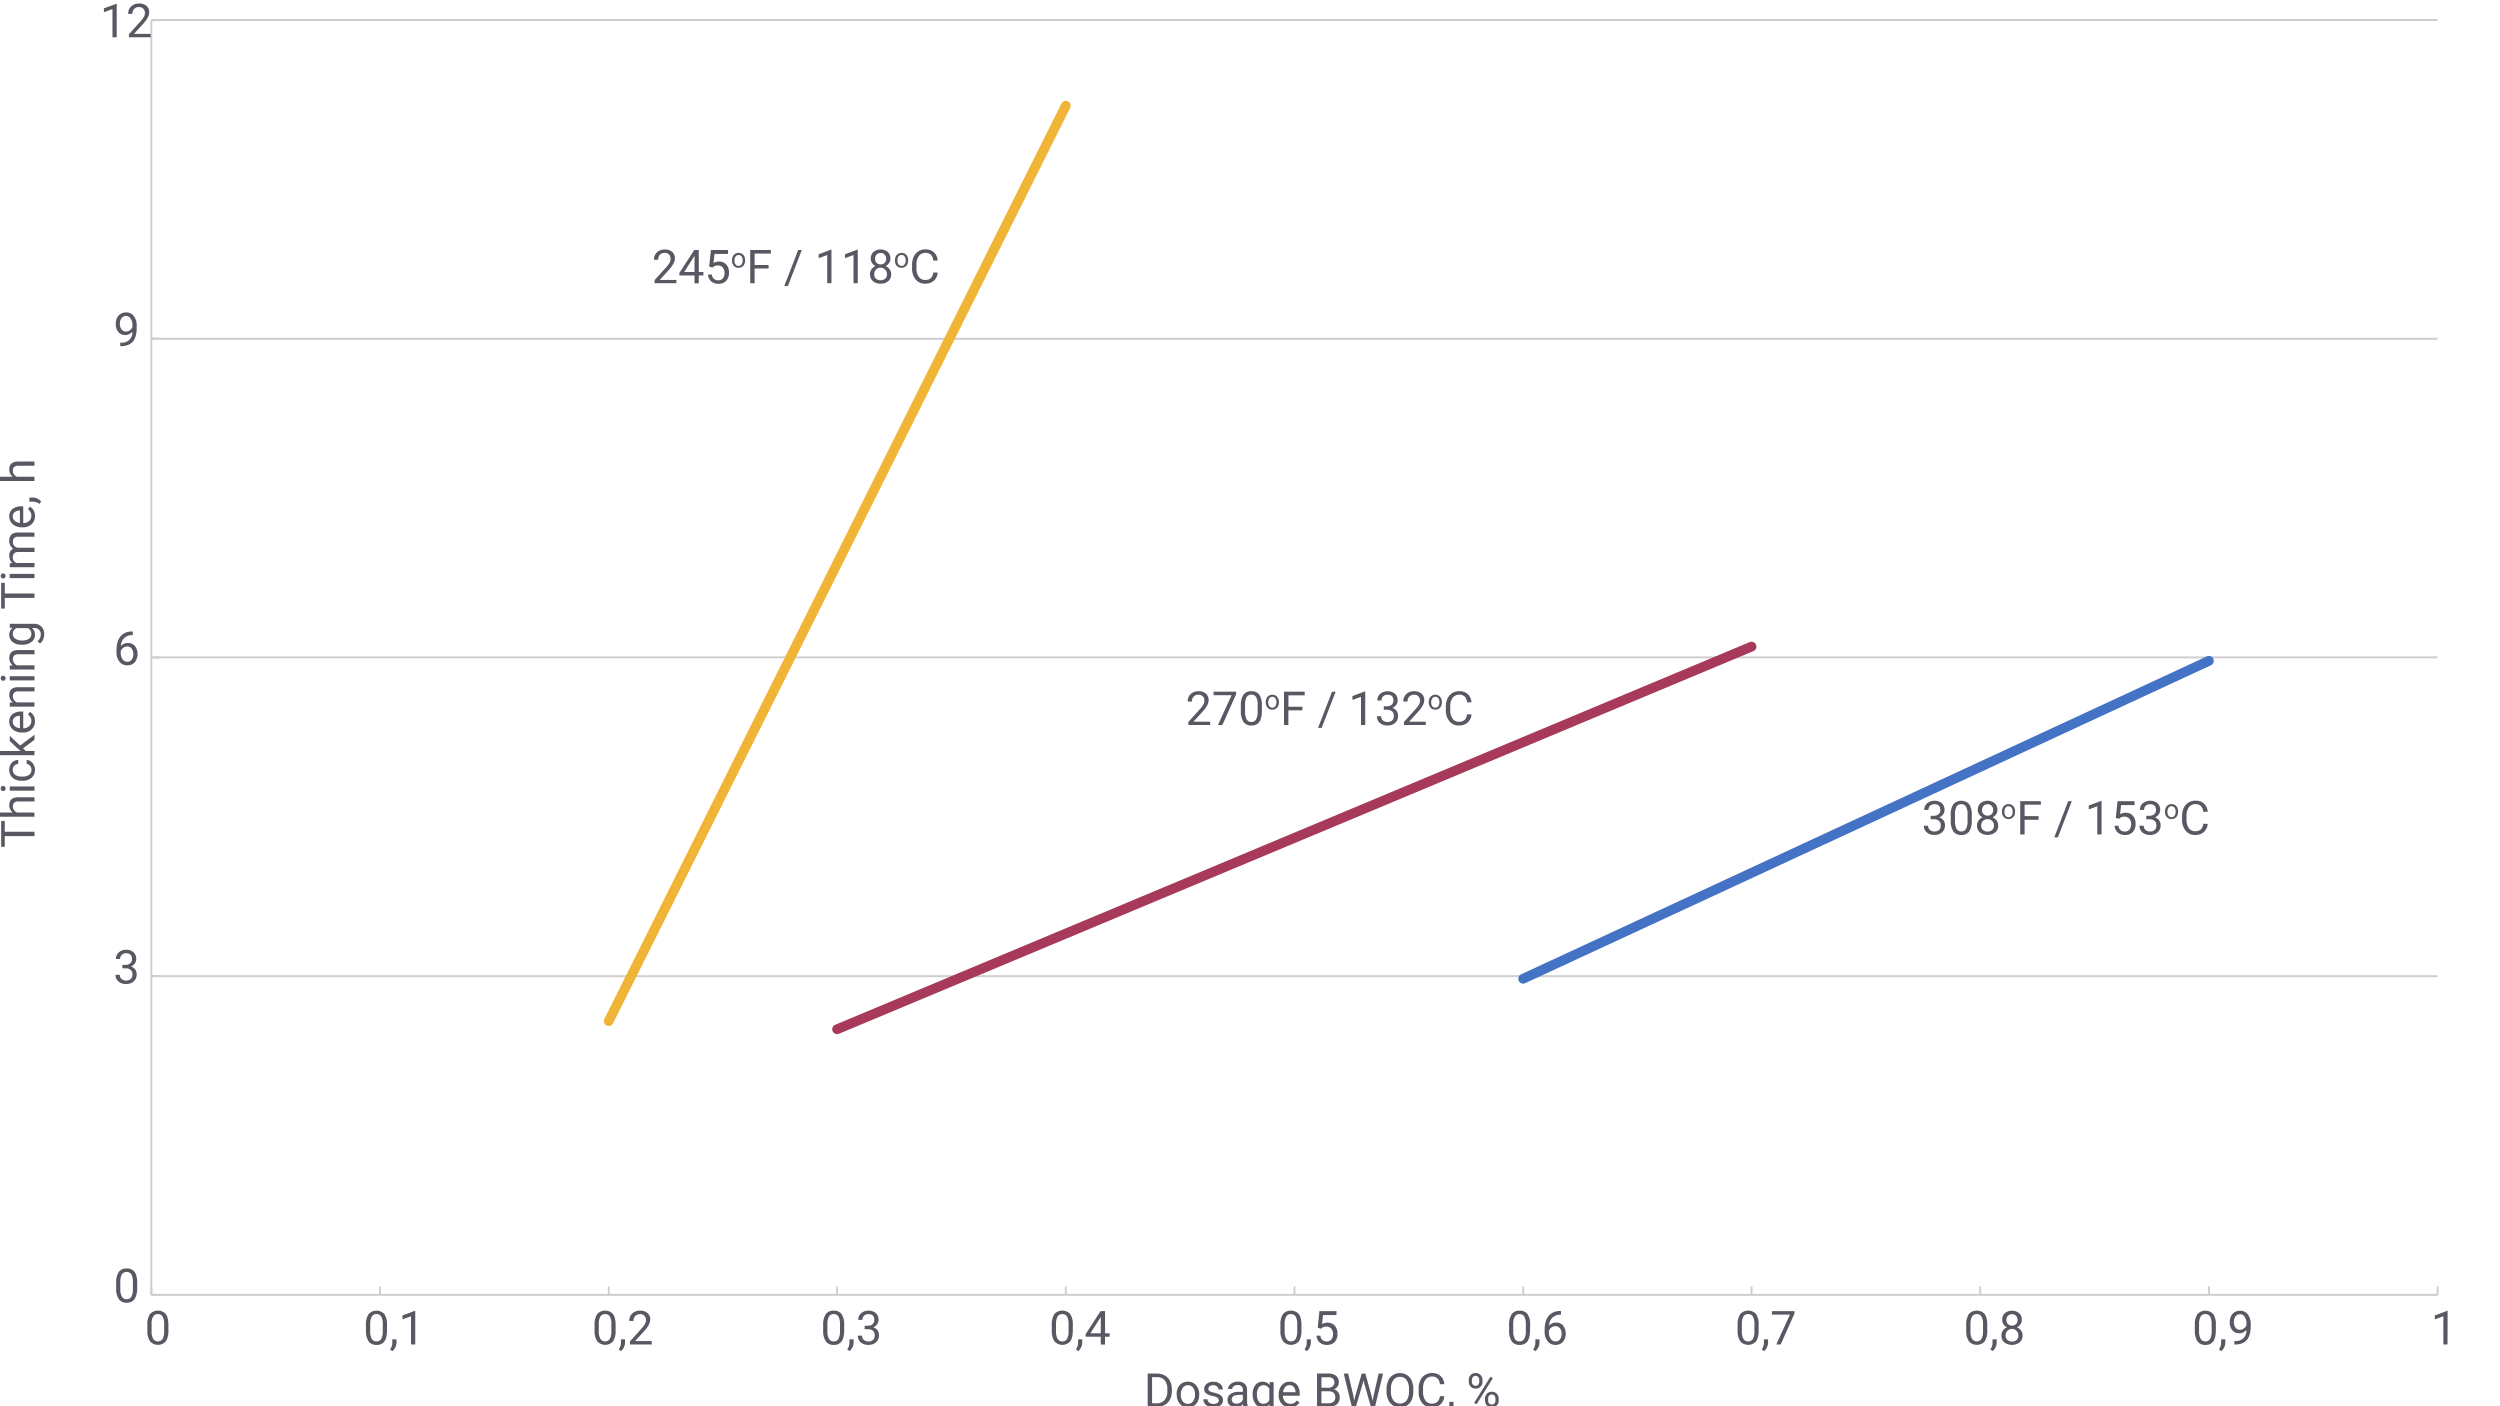 <svg viewbox="0 0 1280 720" id="Layer_1" data-name="Layer 1" xmlns="http://www.w3.org/2000/svg" width="1280" height="720" viewBox="0 0 1280 720"><defs><style>.cls-1,.cls-2,.cls-3,.cls-4{fill:none;stroke-linejoin:round;}.cls-1{stroke:#cfcdd0;}.cls-2{stroke:#f0b537;}.cls-2,.cls-3,.cls-4{stroke-linecap:round;stroke-width:5px;}.cls-3{stroke:#a73a5a;}.cls-4{stroke:#4472c4;}.cls-5{fill:#5a5763;}</style></defs><path class="cls-1" d="M77.56,499.8H1248M77.56,336.56H1248M77.56,173.47H1248M77.56,10.23H1248"/><line class="cls-1" x1="77.48" y1="662.97" x2="77.48" y2="10.31"/><path class="cls-1" d="M77.48,663h4.34M77.48,499.72h4.34M77.48,336.64h4.34M77.48,173.39h4.34M77.48,10.31h4.34"/><line class="cls-1" x1="77.48" y1="662.97" x2="1248.05" y2="662.97"/><path class="cls-1" d="M77.48,658.63V663m117.09-4.34V663m117.09-4.34V663m116.93-4.34V663m117.09-4.34V663m117.09-4.34V663m117.09-4.34V663m116.93-4.34V663m117.09-4.34V663M1131,658.63V663m117.08-4.34V663"/><line class="cls-2" x1="311.66" y1="522.8" x2="545.68" y2="54.14"/><line class="cls-3" x1="428.59" y1="526.98" x2="896.79" y2="331.06"/><line class="cls-4" x1="779.86" y1="501.12" x2="1130.97" y2="338.34"/><path class="cls-5" d="M70.21,659.46a10,10,0,0,1-1.3,5.66A4.63,4.63,0,0,1,64.84,667a4.67,4.67,0,0,1-4-1.81,9.37,9.37,0,0,1-1.36-5.41v-2.9a9.69,9.69,0,0,1,1.3-5.59,4.64,4.64,0,0,1,4.08-1.82,4.69,4.69,0,0,1,4.05,1.76c.87,1.17,1.31,3,1.34,5.44Zm-2.17-3a7.86,7.86,0,0,0-.78-4,3,3,0,0,0-4.87,0,7.79,7.79,0,0,0-.79,3.86v3.46a8,8,0,0,0,.81,4.09,2.64,2.64,0,0,0,2.43,1.32A2.62,2.62,0,0,0,67.22,664a7.8,7.8,0,0,0,.82-3.91Z"/><path class="cls-5" d="M62.66,494h1.63a3.6,3.6,0,0,0,2.41-.81,2.68,2.68,0,0,0,.88-2.12c0-2-1-3-3-3a3.13,3.13,0,0,0-2.24.8,2.82,2.82,0,0,0-.84,2.13H59.34a4.35,4.35,0,0,1,1.49-3.37,5.39,5.39,0,0,1,3.76-1.34,5.32,5.32,0,0,1,3.79,1.28,4.62,4.62,0,0,1,1.37,3.55,3.72,3.72,0,0,1-.72,2.15,4.33,4.33,0,0,1-2,1.56,4.21,4.21,0,0,1,2.17,1.48,4.12,4.12,0,0,1,.77,2.52,4.65,4.65,0,0,1-1.5,3.64,5.62,5.62,0,0,1-3.91,1.35,5.72,5.72,0,0,1-3.9-1.3,4.3,4.3,0,0,1-1.51-3.43h2.18a2.78,2.78,0,0,0,.88,2.15,3.88,3.88,0,0,0,4.76,0,3.19,3.19,0,0,0,.83-2.36,2.86,2.86,0,0,0-.92-2.28,3.92,3.92,0,0,0-2.63-.82H62.66Z"/><path class="cls-5" d="M68,323.34v1.84h-.39a5.8,5.8,0,0,0-4,1.5,6.28,6.28,0,0,0-1.73,4.09,4.64,4.64,0,0,1,3.68-1.54,4.43,4.43,0,0,1,3.56,1.57,6.87,6.87,0,0,1-.11,8.27,4.93,4.93,0,0,1-3.85,1.58,4.84,4.84,0,0,1-4-1.88,7.42,7.42,0,0,1-1.52-4.84v-.84q0-4.71,2-7.2a7.38,7.38,0,0,1,6-2.55ZM65.17,331a3.64,3.64,0,0,0-3.35,2.35v.79a5.61,5.61,0,0,0,.94,3.4,2.86,2.86,0,0,0,2.37,1.29,2.73,2.73,0,0,0,2.3-1.08,5.16,5.16,0,0,0,0-5.66A2.7,2.7,0,0,0,65.17,331Z"/><path class="cls-5" d="M67.82,169.76a5.41,5.41,0,0,1-1.63,1.3,4.39,4.39,0,0,1-2.07.49,4.58,4.58,0,0,1-2.57-.72,4.77,4.77,0,0,1-1.69-2.05,7,7,0,0,1-.6-2.91,7.13,7.13,0,0,1,.65-3.08,4.8,4.8,0,0,1,1.85-2.1,5.27,5.27,0,0,1,2.79-.73,4.79,4.79,0,0,1,4,1.9A8.26,8.26,0,0,1,70,167v.63c0,3.32-.66,5.75-2,7.27s-3.3,2.31-6,2.35h-.42v-1.84h.46a5.15,5.15,0,0,0,5.7-5.67Zm-3.34,0a3.35,3.35,0,0,0,2-.67,3.89,3.89,0,0,0,1.34-1.65v-.87a5.92,5.92,0,0,0-.93-3.46,2.82,2.82,0,0,0-4.64-.24,4.49,4.49,0,0,0-.87,2.88,4.69,4.69,0,0,0,.84,2.88A2.67,2.67,0,0,0,64.48,169.76Z"/><path class="cls-5" d="M59.76,19.09H57.58V4.64L53.21,6.25v-2L59.42,2h.34Z"/><path class="cls-5" d="M77.15,19.09H66V17.54L71.88,11a14.14,14.14,0,0,0,1.81-2.42,4.05,4.05,0,0,0,.5-1.93,3.06,3.06,0,0,0-.81-2.19,2.83,2.83,0,0,0-2.16-.85,3.31,3.31,0,0,0-2.51.92,3.49,3.49,0,0,0-.9,2.56H65.64a5,5,0,0,1,1.52-3.81A5.62,5.62,0,0,1,71.22,1.8,5.4,5.4,0,0,1,75,3a4.25,4.25,0,0,1,1.39,3.33q0,2.52-3.21,6l-4.57,5h8.56Z"/><path class="cls-5" d="M86.22,681.08a10,10,0,0,1-1.3,5.66,5.41,5.41,0,0,1-8.11,0,9.35,9.35,0,0,1-1.36-5.41v-2.89a9.67,9.67,0,0,1,1.3-5.59,5.49,5.49,0,0,1,8.13-.06c.87,1.17,1.31,3,1.34,5.44Zm-2.17-3a8,8,0,0,0-.77-4,2.68,2.68,0,0,0-2.45-1.26,2.63,2.63,0,0,0-2.43,1.26,7.65,7.65,0,0,0-.78,3.85v3.47a8,8,0,0,0,.8,4.08,2.91,2.91,0,0,0,4.82.08,7.84,7.84,0,0,0,.81-3.91Z"/><path class="cls-5" d="M198.14,681.08q0,3.81-1.3,5.66a4.61,4.61,0,0,1-4.06,1.85,4.67,4.67,0,0,1-4.05-1.81,9.43,9.43,0,0,1-1.36-5.41v-2.89a9.75,9.75,0,0,1,1.3-5.59,5.5,5.5,0,0,1,8.14-.06,9.37,9.37,0,0,1,1.33,5.44Zm-2.17-3a7.92,7.92,0,0,0-.77-4,2.65,2.65,0,0,0-2.45-1.26,2.61,2.61,0,0,0-2.42,1.26,7.75,7.75,0,0,0-.79,3.85v3.47a8.1,8.1,0,0,0,.8,4.08,2.67,2.67,0,0,0,2.44,1.32,2.61,2.61,0,0,0,2.38-1.24,7.73,7.73,0,0,0,.81-3.91Z"/><path class="cls-5" d="M200.93,691.76l-1.23-.85a5.75,5.75,0,0,0,1.15-3.16v-2H203v1.7a5.44,5.44,0,0,1-.58,2.37A5.69,5.69,0,0,1,200.93,691.76Z"/><path class="cls-5" d="M212.61,688.36h-2.18V673.91l-4.37,1.6v-2l6.21-2.34h.34Z"/><path class="cls-5" d="M315.19,681.08a10,10,0,0,1-1.3,5.66,5.41,5.41,0,0,1-8.11,0,9.35,9.35,0,0,1-1.36-5.41v-2.89a9.67,9.67,0,0,1,1.3-5.59,5.49,5.49,0,0,1,8.13-.06c.87,1.17,1.31,3,1.34,5.44Zm-2.17-3a8,8,0,0,0-.77-4,2.68,2.68,0,0,0-2.45-1.26,2.63,2.63,0,0,0-2.43,1.26,7.65,7.65,0,0,0-.78,3.85v3.47a8,8,0,0,0,.8,4.08,2.91,2.91,0,0,0,4.82.08,7.84,7.84,0,0,0,.81-3.91Z"/><path class="cls-5" d="M318,691.76l-1.23-.85a5.6,5.6,0,0,0,1.15-3.16v-2H320v1.7a5.31,5.31,0,0,1-.58,2.37A5.44,5.44,0,0,1,318,691.76Z"/><path class="cls-5" d="M333.71,688.36H322.53V686.8l5.91-6.56a14.14,14.14,0,0,0,1.81-2.42,4.08,4.08,0,0,0,.5-1.93,3.06,3.06,0,0,0-.81-2.19,2.84,2.84,0,0,0-2.16-.86,3.35,3.35,0,0,0-2.51.92,3.52,3.52,0,0,0-.9,2.56H322.2a5,5,0,0,1,1.52-3.81,5.67,5.67,0,0,1,4.06-1.45,5.4,5.4,0,0,1,3.76,1.25,4.23,4.23,0,0,1,1.39,3.32q0,2.52-3.21,6l-4.57,5h8.56Z"/><path class="cls-5" d="M432.23,681.08q0,3.81-1.3,5.66a4.6,4.6,0,0,1-4.06,1.85,4.67,4.67,0,0,1-4.05-1.81,9.51,9.51,0,0,1-1.36-5.41v-2.89a9.67,9.67,0,0,1,1.31-5.59,4.64,4.64,0,0,1,4.07-1.83,4.71,4.71,0,0,1,4.06,1.77,9.29,9.29,0,0,1,1.33,5.44Zm-2.16-3a7.9,7.9,0,0,0-.78-4,2.65,2.65,0,0,0-2.45-1.26,2.62,2.62,0,0,0-2.42,1.26,7.75,7.75,0,0,0-.79,3.85v3.47a8,8,0,0,0,.81,4.08,2.64,2.64,0,0,0,2.43,1.32,2.61,2.61,0,0,0,2.38-1.24,7.83,7.83,0,0,0,.82-3.91Z"/><path class="cls-5" d="M435,691.76l-1.23-.85a5.68,5.68,0,0,0,1.15-3.16v-2h2.12v1.7a5.31,5.31,0,0,1-.58,2.37A5.57,5.57,0,0,1,435,691.76Z"/><path class="cls-5" d="M442.73,678.77h1.63a3.5,3.5,0,0,0,2.41-.81,2.68,2.68,0,0,0,.88-2.12c0-2-1-3-3-3a3.1,3.1,0,0,0-2.24.81,2.79,2.79,0,0,0-.84,2.12h-2.17a4.37,4.37,0,0,1,1.49-3.37,5.41,5.41,0,0,1,3.76-1.34,5.35,5.35,0,0,1,3.79,1.28,4.62,4.62,0,0,1,1.37,3.55,3.77,3.77,0,0,1-.72,2.16,4.32,4.32,0,0,1-2,1.55,4.21,4.21,0,0,1,2.17,1.48,4.12,4.12,0,0,1,.77,2.52,4.67,4.67,0,0,1-1.5,3.65,5.65,5.65,0,0,1-3.9,1.34,5.73,5.73,0,0,1-3.91-1.3,4.3,4.3,0,0,1-1.51-3.43h2.18a2.75,2.75,0,0,0,.88,2.15,3.35,3.35,0,0,0,2.36.81,3.28,3.28,0,0,0,2.4-.82,3.16,3.16,0,0,0,.83-2.35,2.88,2.88,0,0,0-.91-2.29,4,4,0,0,0-2.64-.82h-1.63Z"/><path class="cls-5" d="M549.28,681.08q0,3.81-1.3,5.66a5.41,5.41,0,0,1-8.11,0,9.43,9.43,0,0,1-1.36-5.41v-2.89a9.75,9.75,0,0,1,1.3-5.59,5.5,5.5,0,0,1,8.14-.06,9.37,9.37,0,0,1,1.33,5.44Zm-2.17-3a7.92,7.92,0,0,0-.77-4,2.67,2.67,0,0,0-2.45-1.26,2.63,2.63,0,0,0-2.43,1.26,7.87,7.87,0,0,0-.78,3.85v3.47a8.1,8.1,0,0,0,.8,4.08,2.67,2.67,0,0,0,2.43,1.32,2.62,2.62,0,0,0,2.39-1.24,7.73,7.73,0,0,0,.81-3.91Z"/><path class="cls-5" d="M552.07,691.76l-1.23-.85a5.66,5.66,0,0,0,1.14-3.16v-2h2.13v1.7a5.44,5.44,0,0,1-.58,2.37A5.69,5.69,0,0,1,552.07,691.76Z"/><path class="cls-5" d="M565.78,682.63h2.37v1.77h-2.37v4H563.6v-4h-7.77v-1.28l7.64-11.82h2.31Zm-7.49,0h5.31v-8.37l-.26.47Z"/><path class="cls-5" d="M666.34,681.08a10,10,0,0,1-1.3,5.66,5.41,5.41,0,0,1-8.11,0,9.35,9.35,0,0,1-1.36-5.41v-2.89a9.67,9.67,0,0,1,1.3-5.59,5.49,5.49,0,0,1,8.13-.06c.87,1.17,1.31,3,1.34,5.44Zm-2.17-3a8,8,0,0,0-.77-4,2.68,2.68,0,0,0-2.45-1.26,2.63,2.63,0,0,0-2.43,1.26,7.65,7.65,0,0,0-.78,3.85v3.47a8,8,0,0,0,.8,4.08,2.91,2.91,0,0,0,4.82.08,7.73,7.73,0,0,0,.81-3.91Z"/><path class="cls-5" d="M669.12,691.76l-1.23-.85a5.6,5.6,0,0,0,1.15-3.16v-2h2.12v1.7a5.31,5.31,0,0,1-.58,2.37A5.44,5.44,0,0,1,669.12,691.76Z"/><path class="cls-5" d="M674.68,679.8l.87-8.5h8.74v2h-6.9l-.52,4.65a5.55,5.55,0,0,1,2.85-.74,4.73,4.73,0,0,1,3.7,1.54,6.07,6.07,0,0,1,1.37,4.17,5.85,5.85,0,0,1-1.42,4.16,5.2,5.2,0,0,1-4,1.51,5.41,5.41,0,0,1-3.69-1.25,5,5,0,0,1-1.63-3.47h2a3.44,3.44,0,0,0,1,2.21,3.25,3.25,0,0,0,2.23.74,2.9,2.9,0,0,0,2.37-1,4.27,4.27,0,0,0,.86-2.85,3.94,3.94,0,0,0-.93-2.74,3.13,3.13,0,0,0-2.48-1,3.59,3.59,0,0,0-2.22.62l-.58.47Z"/><path class="cls-5" d="M783.38,681.08q0,3.81-1.3,5.66a4.6,4.6,0,0,1-4.06,1.85,4.67,4.67,0,0,1-4-1.81,9.51,9.51,0,0,1-1.36-5.41v-2.89a9.67,9.67,0,0,1,1.31-5.59,4.64,4.64,0,0,1,4.07-1.83,4.71,4.71,0,0,1,4.06,1.77,9.29,9.29,0,0,1,1.33,5.44Zm-2.16-3a7.9,7.9,0,0,0-.78-4,2.65,2.65,0,0,0-2.45-1.26,2.62,2.62,0,0,0-2.42,1.26,7.75,7.75,0,0,0-.79,3.85v3.47a8.1,8.1,0,0,0,.8,4.08,2.67,2.67,0,0,0,2.44,1.32,2.61,2.61,0,0,0,2.38-1.24,7.83,7.83,0,0,0,.82-3.91Z"/><path class="cls-5" d="M786.17,691.76l-1.23-.85a5.68,5.68,0,0,0,1.15-3.16v-2h2.12v1.7a5.31,5.31,0,0,1-.58,2.37A5.57,5.57,0,0,1,786.17,691.76Z"/><path class="cls-5" d="M799.24,671.28v1.84h-.4a5.78,5.78,0,0,0-4,1.5,6.28,6.28,0,0,0-1.74,4.09,4.64,4.64,0,0,1,3.68-1.54,4.42,4.42,0,0,1,3.56,1.57,6.87,6.87,0,0,1-.11,8.27,4.91,4.91,0,0,1-3.85,1.58,4.86,4.86,0,0,1-4-1.88,7.47,7.47,0,0,1-1.52-4.84V681q0-4.71,2-7.2a7.38,7.38,0,0,1,6-2.55ZM796.39,679a3.64,3.64,0,0,0-3.35,2.35v.79a5.55,5.55,0,0,0,1,3.4,2.84,2.84,0,0,0,2.36,1.29,2.77,2.77,0,0,0,2.31-1.08,4.52,4.52,0,0,0,.83-2.82,4.45,4.45,0,0,0-.85-2.84A2.69,2.69,0,0,0,796.39,679Z"/><path class="cls-5" d="M900.43,681.08q0,3.81-1.3,5.66a5.41,5.41,0,0,1-8.11,0,9.43,9.43,0,0,1-1.36-5.41v-2.89a9.67,9.67,0,0,1,1.3-5.59,5.49,5.49,0,0,1,8.13-.06,9.29,9.29,0,0,1,1.34,5.44Zm-2.17-3a8,8,0,0,0-.77-4,2.67,2.67,0,0,0-2.45-1.26,2.63,2.63,0,0,0-2.43,1.26,7.76,7.76,0,0,0-.78,3.85v3.47a8.1,8.1,0,0,0,.8,4.08,2.67,2.67,0,0,0,2.43,1.32,2.62,2.62,0,0,0,2.39-1.24,7.73,7.73,0,0,0,.81-3.91Z"/><path class="cls-5" d="M903.22,691.76l-1.23-.85a5.66,5.66,0,0,0,1.14-3.16v-2h2.13v1.7a5.44,5.44,0,0,1-.58,2.37A5.69,5.69,0,0,1,903.22,691.76Z"/><path class="cls-5" d="M918.79,672.51l-7.07,15.85h-2.27l7-15.28h-9.23V671.3h11.53Z"/><path class="cls-5" d="M1017.48,681.08a10,10,0,0,1-1.3,5.66,5.41,5.41,0,0,1-8.11,0,9.35,9.35,0,0,1-1.36-5.41v-2.89a9.67,9.67,0,0,1,1.3-5.59,5.49,5.49,0,0,1,8.13-.06c.87,1.17,1.31,3,1.34,5.44Zm-2.17-3a8,8,0,0,0-.77-4,2.68,2.68,0,0,0-2.45-1.26,2.63,2.63,0,0,0-2.43,1.26,7.65,7.65,0,0,0-.78,3.85v3.47a8,8,0,0,0,.8,4.08,2.91,2.91,0,0,0,4.82.08,7.84,7.84,0,0,0,.81-3.91Z"/><path class="cls-5" d="M1020.26,691.76l-1.23-.85a5.6,5.6,0,0,0,1.15-3.16v-2h2.12v1.7a5.31,5.31,0,0,1-.58,2.37A5.44,5.44,0,0,1,1020.26,691.76Z"/><path class="cls-5" d="M1035.17,675.75a3.94,3.94,0,0,1-.67,2.27,4.5,4.5,0,0,1-1.83,1.56,4.86,4.86,0,0,1,2.12,1.68,4.19,4.19,0,0,1,.78,2.49,4.44,4.44,0,0,1-1.5,3.53,6.55,6.55,0,0,1-7.87,0,4.45,4.45,0,0,1-1.48-3.52,4.35,4.35,0,0,1,.75-2.49,4.67,4.67,0,0,1,2.09-1.69,4.61,4.61,0,0,1-1.79-1.56,4,4,0,0,1-.65-2.26,4.4,4.4,0,0,1,1.38-3.42,5.85,5.85,0,0,1,7.28,0A4.37,4.37,0,0,1,1035.17,675.75Zm-1.77,8a3.15,3.15,0,0,0-.91-2.34,3.25,3.25,0,0,0-5.61,2.34,3,3,0,0,0,.87,2.28,3.27,3.27,0,0,0,2.39.83,3.31,3.31,0,0,0,2.39-.83A3,3,0,0,0,1033.4,683.71Zm-3.26-10.87a2.84,2.84,0,0,0-2.07.79,3,3,0,0,0-.79,2.15,2.91,2.91,0,0,0,.78,2.11,3.1,3.1,0,0,0,4.16,0,3.21,3.21,0,0,0,0-4.23A2.78,2.78,0,0,0,1030.14,672.84Z"/><path class="cls-5" d="M1134.52,681.08q0,3.81-1.3,5.66a4.6,4.6,0,0,1-4.06,1.85,4.67,4.67,0,0,1-4.05-1.81,9.51,9.51,0,0,1-1.36-5.41v-2.89a9.75,9.75,0,0,1,1.3-5.59,5.5,5.5,0,0,1,8.14-.06,9.37,9.37,0,0,1,1.33,5.44Zm-2.16-3a7.9,7.9,0,0,0-.78-4,2.65,2.65,0,0,0-2.45-1.26,2.61,2.61,0,0,0-2.42,1.26,7.75,7.75,0,0,0-.79,3.85v3.47a8.1,8.1,0,0,0,.8,4.08,2.67,2.67,0,0,0,2.44,1.32,2.61,2.61,0,0,0,2.38-1.24,7.83,7.83,0,0,0,.82-3.91Z"/><path class="cls-5" d="M1137.31,691.76l-1.23-.85a5.68,5.68,0,0,0,1.15-3.16v-2h2.12v1.7a5.31,5.31,0,0,1-.58,2.37A5.57,5.57,0,0,1,1137.31,691.76Z"/><path class="cls-5" d="M1150.18,680.86a5.41,5.41,0,0,1-1.63,1.3,4.35,4.35,0,0,1-2.06.49,4.52,4.52,0,0,1-2.58-.73,4.69,4.69,0,0,1-1.69-2,7,7,0,0,1-.6-2.91,7.13,7.13,0,0,1,.65-3.08,4.76,4.76,0,0,1,1.85-2.1,5.21,5.21,0,0,1,2.79-.73,4.79,4.79,0,0,1,4,1.89,8.31,8.31,0,0,1,1.46,5.17v.63q0,5-2,7.27c-1.31,1.53-3.3,2.31-5.94,2.35H1144v-1.84h.46a5.17,5.17,0,0,0,5.7-5.67Zm-3.34,0a3.35,3.35,0,0,0,2-.67,4,4,0,0,0,1.34-1.65v-.87a6,6,0,0,0-.93-3.47,2.75,2.75,0,0,0-2.34-1.33,2.79,2.79,0,0,0-2.3,1.09,4.52,4.52,0,0,0-.87,2.89,4.73,4.73,0,0,0,.84,2.88A2.67,2.67,0,0,0,1146.84,680.86Z"/><path class="cls-5" d="M1253.13,688.36H1251V673.91l-4.37,1.6v-2l6.21-2.34h.34Z"/><path class="cls-5" d="M2.44,420.36v5.49H17.66v2.24H2.44v5.47H.6v-13.2Z"/><path class="cls-5" d="M6.51,416a4.61,4.61,0,0,1-1.77-3.75c0-2.68,1.52-4,4.54-4.06h8.38v2.17H9.27a2.93,2.93,0,0,0-2,.63,2.51,2.51,0,0,0-.66,1.92,3.1,3.1,0,0,0,.57,1.85A3.79,3.79,0,0,0,8.62,416h9v2.17h-18V416Z"/><path class="cls-5" d="M1.61,405a1.28,1.28,0,0,1-.89-.32,1.2,1.2,0,0,1-.36-.95,1.24,1.24,0,0,1,.36-1,1.29,1.29,0,0,1,.89-.33,1.22,1.22,0,0,1,.88.33,1.24,1.24,0,0,1,.36,1A1.17,1.17,0,0,1,1.61,405Zm16.05-2.34v2.17H5v-2.17Z"/><path class="cls-5" d="M16.12,394.12a3.11,3.11,0,0,0-.7-2,2.47,2.47,0,0,0-1.76-1v-2.05a4,4,0,0,1,2.08.75,5,5,0,0,1,1.57,1.84,5.35,5.35,0,0,1,.58,2.45,5.19,5.19,0,0,1-1.73,4.11,6.86,6.86,0,0,1-4.72,1.53h-.37a7.53,7.53,0,0,1-3.29-.68,5.14,5.14,0,0,1-2.24-1.95,5.53,5.53,0,0,1-.8-3A5.11,5.11,0,0,1,6,390.58a4.56,4.56,0,0,1,3.32-1.5v2.05a3,3,0,0,0-2,.93,2.9,2.9,0,0,0-.8,2.07,3,3,0,0,0,1.19,2.56,5.64,5.64,0,0,0,3.44.91h.41a5.5,5.5,0,0,0,3.38-.91A3,3,0,0,0,16.12,394.12Z"/><path class="cls-5" d="M11.79,383.15l1.41,1.36h4.46v2.16h-18v-2.16H10.54l-1.39-1.16L5,379.4v-2.64l5.29,4.93,7.39-5.5v2.54Z"/><path class="cls-5" d="M17.89,369.26a5.54,5.54,0,0,1-1.69,4.2,6.32,6.32,0,0,1-4.53,1.61h-.4a7.62,7.62,0,0,1-3.37-.72,5.63,5.63,0,0,1-2.32-2,5.08,5.08,0,0,1-.84-2.81,4.75,4.75,0,0,1,1.63-3.84A7,7,0,0,1,11,364.32h.9v8.59a4.55,4.55,0,0,0,3-1.1,3.45,3.45,0,0,0,1.15-2.67,3.69,3.69,0,0,0-.47-1.94,4.83,4.83,0,0,0-1.24-1.4l1-1.32A5.31,5.31,0,0,1,17.89,369.26Zm-11.37.27a2.87,2.87,0,0,0,1,2.2,4.61,4.61,0,0,0,2.68,1.1v-6.35H10a4.2,4.2,0,0,0-2.56.89A2.76,2.76,0,0,0,6.52,369.53Z"/><path class="cls-5" d="M5,359.71l1.59-.07a4.63,4.63,0,0,1-1.83-3.8c0-2.68,1.52-4,4.54-4h8.38V354H9.27a2.93,2.93,0,0,0-2,.63,2.51,2.51,0,0,0-.66,1.92,3.1,3.1,0,0,0,.57,1.85,3.79,3.79,0,0,0,1.47,1.24h9v2.17H5Z"/><path class="cls-5" d="M1.61,348.55a1.28,1.28,0,0,1-.89-.32,1.45,1.45,0,0,1,0-1.91,1.29,1.29,0,0,1,.89-.33,1.19,1.19,0,0,1,1.24,1.29,1.17,1.17,0,0,1-1.24,1.27Zm16.05-2.34v2.17H5v-2.17Z"/><path class="cls-5" d="M5,340.74l1.59-.07a4.63,4.63,0,0,1-1.83-3.8c0-2.68,1.52-4,4.54-4.05h8.38V335H9.27a2.93,2.93,0,0,0-2,.63,2.51,2.51,0,0,0-.66,1.92,3.1,3.1,0,0,0,.57,1.85,3.79,3.79,0,0,0,1.47,1.24h9v2.17H5Z"/><path class="cls-5" d="M11.21,330.11a7.45,7.45,0,0,1-4.71-1.37,4.72,4.72,0,0,1-.12-7.25L5,321.38v-2H17.35a5.16,5.16,0,0,1,3.88,1.46,5.36,5.36,0,0,1,1.42,3.92,6.52,6.52,0,0,1-.59,2.68,4.65,4.65,0,0,1-1.6,2l-1.3-1.13a4.24,4.24,0,0,0,1.72-3.41,3.35,3.35,0,0,0-.89-2.47,3.4,3.4,0,0,0-2.51-.88H16.39a4.46,4.46,0,0,1,1.5,3.55,4.33,4.33,0,0,1-1.79,3.6A7.85,7.85,0,0,1,11.21,330.11Zm.25-2.18a5.67,5.67,0,0,0,3.37-.88,2.85,2.85,0,0,0,1.22-2.46,3.17,3.17,0,0,0-1.86-3H8.4a3.21,3.21,0,0,0-1.82,3A2.88,2.88,0,0,0,7.81,327,6.24,6.24,0,0,0,11.46,327.93Z"/><path class="cls-5" d="M2.44,298.4v5.48H17.66v2.24H2.44v5.47H.6V298.4Z"/><path class="cls-5" d="M1.61,296.17a1.33,1.33,0,0,1-.89-.32,1.46,1.46,0,0,1,0-1.92,1.29,1.29,0,0,1,.89-.33,1.22,1.22,0,0,1,.88.33,1.46,1.46,0,0,1,0,1.92A1.25,1.25,0,0,1,1.61,296.17Zm16.05-2.35V296H5v-2.17Z"/><path class="cls-5" d="M5,288.37l1.4-.06a4.71,4.71,0,0,1-1.64-3.77,3.63,3.63,0,0,1,2-3.62,4.74,4.74,0,0,1-1.47-1.64,4.84,4.84,0,0,1-.57-2.4c0-2.78,1.48-4.19,4.42-4.24h8.5v2.17H9.29a2.87,2.87,0,0,0-2,.62,2.72,2.72,0,0,0-.68,2.08,2.8,2.8,0,0,0,2.66,2.93h8.42v2.18H9.35c-1.84,0-2.77.91-2.77,2.71a2.91,2.91,0,0,0,1.82,2.92h9.26v2.17H5Z"/><path class="cls-5" d="M17.89,264.18a5.51,5.51,0,0,1-1.69,4.19A6.28,6.28,0,0,1,11.67,270h-.4a7.62,7.62,0,0,1-3.37-.72,5.63,5.63,0,0,1-2.32-2,5.08,5.08,0,0,1-.84-2.81,4.79,4.79,0,0,1,1.63-3.85A7.09,7.09,0,0,1,11,259.23h.9v8.59a4.5,4.5,0,0,0,3-1.09,3.45,3.45,0,0,0,1.15-2.67,3.69,3.69,0,0,0-.47-1.94,4.83,4.83,0,0,0-1.24-1.4l1-1.32A5.3,5.3,0,0,1,17.89,264.18Zm-11.37.27a2.88,2.88,0,0,0,1,2.2,4.61,4.61,0,0,0,2.68,1.1V261.4H10a4.13,4.13,0,0,0-2.56.89A2.74,2.74,0,0,0,6.52,264.45Z"/><path class="cls-5" d="M21.06,256.75,20.21,258a5.6,5.6,0,0,0-3.16-1.15h-2v-2.12h1.7a5.31,5.31,0,0,1,2.37.58A5.57,5.57,0,0,1,21.06,256.75Z"/><path class="cls-5" d="M6.51,244.1a4.61,4.61,0,0,1-1.77-3.75c0-2.68,1.52-4,4.54-4.06h8.38v2.17H9.27a2.93,2.93,0,0,0-2,.63A2.5,2.5,0,0,0,6.58,241a3.13,3.13,0,0,0,.57,1.86,3.79,3.79,0,0,0,1.47,1.24h9v2.17h-18V244.1Z"/><path class="cls-5" d="M587.61,720.32V703.26h4.81a7.71,7.71,0,0,1,3.94,1A6.67,6.67,0,0,1,599,707a9,9,0,0,1,1,4.17v1.09a9.16,9.16,0,0,1-.93,4.23,6.52,6.52,0,0,1-2.66,2.79,8.32,8.32,0,0,1-4,1Zm2.25-15.22v13.38h2.37a5.13,5.13,0,0,0,4-1.62,6.66,6.66,0,0,0,1.45-4.61v-1a6.81,6.81,0,0,0-1.36-4.52,4.86,4.86,0,0,0-3.88-1.63Z"/><path class="cls-5" d="M602.41,713.86a7.46,7.46,0,0,1,.73-3.35,5.36,5.36,0,0,1,5-3.1,5.32,5.32,0,0,1,4.19,1.79A6.86,6.86,0,0,1,614,714v.15a7.46,7.46,0,0,1-.71,3.32,5.37,5.37,0,0,1-2,2.29,5.59,5.59,0,0,1-3,.82,5.31,5.31,0,0,1-4.18-1.79,6.85,6.85,0,0,1-1.6-4.75Zm2.18.26a5.38,5.38,0,0,0,1,3.39,3.32,3.32,0,0,0,5.24,0,5.91,5.91,0,0,0,1-3.63,5.41,5.41,0,0,0-1-3.38,3.3,3.3,0,0,0-5.22,0A6,6,0,0,0,604.59,714.12Z"/><path class="cls-5" d="M624,717a1.59,1.59,0,0,0-.67-1.37,6.55,6.55,0,0,0-2.3-.84,10.76,10.76,0,0,1-2.62-.84,3.81,3.81,0,0,1-1.43-1.17,2.8,2.8,0,0,1-.46-1.62,3.29,3.29,0,0,1,1.32-2.64,5.14,5.14,0,0,1,3.37-1.07,5.32,5.32,0,0,1,3.5,1.11,3.54,3.54,0,0,1,1.34,2.85h-2.18a1.94,1.94,0,0,0-.76-1.54,2.82,2.82,0,0,0-1.9-.64,3,3,0,0,0-1.85.51,1.63,1.63,0,0,0-.67,1.35,1.31,1.31,0,0,0,.62,1.18,7.64,7.64,0,0,0,2.24.77,11.73,11.73,0,0,1,2.63.86,3.83,3.83,0,0,1,1.5,1.22,3,3,0,0,1,.48,1.72,3.26,3.26,0,0,1-1.35,2.73,5.75,5.75,0,0,1-3.53,1,6.38,6.38,0,0,1-2.7-.54,4.32,4.32,0,0,1-1.83-1.5,3.64,3.64,0,0,1-.66-2.09h2.16a2.25,2.25,0,0,0,.88,1.73,3.41,3.41,0,0,0,2.15.63,3.48,3.48,0,0,0,2-.49A1.54,1.54,0,0,0,624,717Z"/><path class="cls-5" d="M636.68,720.32a4.88,4.88,0,0,1-.3-1.34,4.83,4.83,0,0,1-3.61,1.57,4.47,4.47,0,0,1-3.08-1.06,3.42,3.42,0,0,1-1.2-2.69,3.56,3.56,0,0,1,1.51-3.07,7.07,7.07,0,0,1,4.23-1.1h2.11v-1a2.39,2.39,0,0,0-.68-1.81,2.72,2.72,0,0,0-2-.68,3.18,3.18,0,0,0-1.95.59,1.73,1.73,0,0,0-.78,1.42h-2.18a3,3,0,0,1,.67-1.84,4.57,4.57,0,0,1,1.83-1.4,6.23,6.23,0,0,1,2.54-.51,5,5,0,0,1,3.43,1.09,4,4,0,0,1,1.29,3v5.83a7.07,7.07,0,0,0,.45,2.78v.19Zm-3.6-1.65a3.85,3.85,0,0,0,1.94-.53,3.16,3.16,0,0,0,1.32-1.37v-2.6h-1.7c-2.65,0-4,.77-4,2.33a1.94,1.94,0,0,0,.68,1.59A2.56,2.56,0,0,0,633.08,718.67Z"/><path class="cls-5" d="M641.37,713.87a7.47,7.47,0,0,1,1.37-4.71,4.72,4.72,0,0,1,7.25-.11l.11-1.41h2V720a5.15,5.15,0,0,1-1.46,3.88,5.36,5.36,0,0,1-3.92,1.42,6.5,6.5,0,0,1-2.68-.58,4.68,4.68,0,0,1-2-1.61l1.13-1.3a4.22,4.22,0,0,0,3.41,1.72,3.29,3.29,0,0,0,2.46-.89,3.4,3.4,0,0,0,.89-2.51v-1.09a4.46,4.46,0,0,1-3.55,1.5,4.29,4.29,0,0,1-3.6-1.79A7.81,7.81,0,0,1,641.37,713.87Zm2.18.25a5.67,5.67,0,0,0,.88,3.37,2.83,2.83,0,0,0,2.46,1.22,3.18,3.18,0,0,0,3-1.86v-5.79a3.21,3.21,0,0,0-3-1.81,2.88,2.88,0,0,0-2.47,1.23A6.13,6.13,0,0,0,643.55,714.12Z"/><path class="cls-5" d="M660.51,720.55a5.54,5.54,0,0,1-4.19-1.69,6.28,6.28,0,0,1-1.62-4.53v-.4a7.62,7.62,0,0,1,.72-3.37,5.71,5.71,0,0,1,2-2.32,5,5,0,0,1,2.81-.83,4.77,4.77,0,0,1,3.84,1.62,7.09,7.09,0,0,1,1.37,4.67v.9h-8.59a4.5,4.5,0,0,0,1.1,3,3.42,3.42,0,0,0,2.66,1.15,3.8,3.8,0,0,0,2-.46,5,5,0,0,0,1.39-1.25l1.33,1A5.33,5.33,0,0,1,660.51,720.55Zm-.26-11.36a2.89,2.89,0,0,0-2.21.95,4.67,4.67,0,0,0-1.1,2.68h6.35v-.16a4.14,4.14,0,0,0-.89-2.57A2.73,2.73,0,0,0,660.25,709.19Z"/><path class="cls-5" d="M674.32,720.32V703.26h5.58a6.47,6.47,0,0,1,4.18,1.15,4.12,4.12,0,0,1,1.4,3.39,3.49,3.49,0,0,1-.68,2.12,4.42,4.42,0,0,1-1.85,1.42,4,4,0,0,1,2.18,1.47,4.22,4.22,0,0,1,.8,2.59,4.58,4.58,0,0,1-1.48,3.61,6.21,6.21,0,0,1-4.21,1.31Zm2.25-9.79H680a3.53,3.53,0,0,0,2.36-.74,2.83,2.83,0,0,0,.07-4,4,4,0,0,0-2.5-.64h-3.33Zm0,1.81v6.14h3.72a3.57,3.57,0,0,0,2.47-.81,2.87,2.87,0,0,0,.91-2.25c0-2-1.11-3.08-3.35-3.08Z"/><path class="cls-5" d="M693,714.94l.32,2.25.48-2,3.38-11.9h1.9l3.29,11.9.47,2.07.36-2.3,2.65-11.67h2.26L704,720.32H701.9l-3.52-12.43-.27-1.31-.27,1.31-3.64,12.43h-2.05L688,703.26h2.25Z"/><path class="cls-5" d="M723.63,712.34a10.63,10.63,0,0,1-.84,4.38,6.43,6.43,0,0,1-2.39,2.85,7.05,7.05,0,0,1-7.19,0,6.65,6.65,0,0,1-2.42-2.82,10.26,10.26,0,0,1-.88-4.25v-1.23a10.45,10.45,0,0,1,.86-4.35,6.32,6.32,0,0,1,6-3.89,6.61,6.61,0,0,1,3.61,1,6.4,6.4,0,0,1,2.41,2.87,10.7,10.7,0,0,1,.84,4.38Zm-2.24-1.1a7.66,7.66,0,0,0-1.21-4.66,4,4,0,0,0-3.41-1.62,4,4,0,0,0-3.36,1.62,7.43,7.43,0,0,0-1.26,4.5v1.26a7.68,7.68,0,0,0,1.23,4.62,4.34,4.34,0,0,0,6.78.1,7.59,7.59,0,0,0,1.23-4.56Z"/><path class="cls-5" d="M739.49,714.91a6.27,6.27,0,0,1-2,4.17,6.55,6.55,0,0,1-4.47,1.47,6,6,0,0,1-4.85-2.16,8.77,8.77,0,0,1-1.82-5.81v-1.64a9.66,9.66,0,0,1,.85-4.18,6.35,6.35,0,0,1,2.41-2.77,6.66,6.66,0,0,1,3.61-1,6.19,6.19,0,0,1,4.36,1.52,6.36,6.36,0,0,1,1.91,4.2h-2.27a4.83,4.83,0,0,0-1.27-3,3.84,3.84,0,0,0-2.73-.92,4,4,0,0,0-3.38,1.6,7.28,7.28,0,0,0-1.23,4.54v1.65a7.54,7.54,0,0,0,1.16,4.42,3.74,3.74,0,0,0,3.25,1.64,4.28,4.28,0,0,0,2.87-.85,4.63,4.63,0,0,0,1.33-3Z"/><path class="cls-5" d="M742.15,723.72l-1.23-.85a5.63,5.63,0,0,0,1.14-3.16v-2h2.13v1.7a5.44,5.44,0,0,1-.58,2.37A5.69,5.69,0,0,1,742.15,723.72Z"/><path class="cls-5" d="M752,706.54a3.45,3.45,0,0,1,1-2.53,3.37,3.37,0,0,1,2.52-1,3.32,3.32,0,0,1,2.52,1,3.58,3.58,0,0,1,1,2.6v.83a3.45,3.45,0,0,1-1,2.53,3.37,3.37,0,0,1-2.49,1,3.47,3.47,0,0,1-2.52-1,3.53,3.53,0,0,1-1-2.61Zm1.61.9a2.2,2.2,0,0,0,.52,1.51,1.74,1.74,0,0,0,1.38.59,1.68,1.68,0,0,0,1.34-.58,2.28,2.28,0,0,0,.51-1.57v-.86a2.29,2.29,0,0,0-.5-1.51,1.86,1.86,0,0,0-2.74,0,2.33,2.33,0,0,0-.51,1.56ZM756,719l-1.23-.77,8.33-13.34,1.23.77Zm4.3-2.89a3.45,3.45,0,0,1,1-2.53,3.38,3.38,0,0,1,2.52-1,3.45,3.45,0,0,1,2.52,1,3.57,3.57,0,0,1,1,2.62v.83a3.47,3.47,0,0,1-1,2.53,3.37,3.37,0,0,1-2.5,1,3.45,3.45,0,0,1-2.52-1,3.52,3.52,0,0,1-1-2.61Zm1.62.9a2.24,2.24,0,0,0,.52,1.53,1.74,1.74,0,0,0,1.38.59,1.7,1.7,0,0,0,1.35-.58,2.37,2.37,0,0,0,.5-1.58v-.87a2.24,2.24,0,0,0-.51-1.52,1.71,1.71,0,0,0-1.36-.58,1.73,1.73,0,0,0-1.36.58,2.26,2.26,0,0,0-.52,1.57Z"/><path class="cls-5" d="M346.32,145H335.14v-1.56l5.91-6.56a14.7,14.7,0,0,0,1.81-2.42,4,4,0,0,0,.49-1.93,3.09,3.09,0,0,0-.8-2.19,2.84,2.84,0,0,0-2.16-.86,3.34,3.34,0,0,0-2.51.92A3.52,3.52,0,0,0,337,133h-2.17a5,5,0,0,1,1.52-3.8,5.61,5.61,0,0,1,4.06-1.46,5.4,5.4,0,0,1,3.76,1.25,4.26,4.26,0,0,1,1.38,3.32q0,2.52-3.21,6l-4.57,5h8.57Z"/><path class="cls-5" d="M357.77,139.28h2.37v1.77h-2.37v4h-2.18v-4h-7.77v-1.28L355.46,128h2.31Zm-7.49,0h5.31v-8.37l-.26.47Z"/><path class="cls-5" d="M363.09,136.46,364,128h8.74v2h-6.9l-.52,4.65a5.55,5.55,0,0,1,2.85-.73,4.69,4.69,0,0,1,3.7,1.54,6,6,0,0,1,1.37,4.16,5.85,5.85,0,0,1-1.42,4.16,5.2,5.2,0,0,1-4,1.51,5.36,5.36,0,0,1-3.69-1.25,5,5,0,0,1-1.63-3.47h2a3.44,3.44,0,0,0,1,2.21,3.25,3.25,0,0,0,2.23.74,2.9,2.9,0,0,0,2.37-1,4.25,4.25,0,0,0,.86-2.84,4,4,0,0,0-.93-2.75,3.16,3.16,0,0,0-2.48-1,3.59,3.59,0,0,0-2.22.62l-.58.47Z"/><path class="cls-5" d="M374.77,133.25a4.43,4.43,0,0,1,.43-1.95,3.11,3.11,0,0,1,1.19-1.34,3.29,3.29,0,0,1,1.74-.47,3.14,3.14,0,0,1,2.44,1,4,4,0,0,1,.93,2.78v.09a4.49,4.49,0,0,1-.41,1.94,3.21,3.21,0,0,1-1.18,1.34,3.34,3.34,0,0,1-1.77.47,3.08,3.08,0,0,1-2.43-1,4,4,0,0,1-.94-2.77Zm1.27.15a3.19,3.19,0,0,0,.57,2,1.94,1.94,0,0,0,3.06,0,3.47,3.47,0,0,0,.57-2.12,3.14,3.14,0,0,0-.58-2,1.92,1.92,0,0,0-3,0A3.46,3.46,0,0,0,376,133.4Z"/><path class="cls-5" d="M393.52,137.47h-7.16V145h-2.25V128h10.57v1.84h-8.32v5.84h7.16Z"/><path class="cls-5" d="M403.41,146.47h-1.86L408.67,128h1.86Z"/><path class="cls-5" d="M425.71,145h-2.18V130.56l-4.37,1.61v-2l6.21-2.33h.34Z"/><path class="cls-5" d="M439.19,145H437V130.56l-4.37,1.61v-2l6.21-2.33h.34Z"/><path class="cls-5" d="M455.89,132.4a4,4,0,0,1-.67,2.27,4.5,4.5,0,0,1-1.83,1.56,4.93,4.93,0,0,1,2.12,1.68,4.19,4.19,0,0,1,.78,2.49,4.44,4.44,0,0,1-1.5,3.53,5.69,5.69,0,0,1-3.93,1.31,5.75,5.75,0,0,1-3.94-1.31,4.49,4.49,0,0,1-1.48-3.53,4.35,4.35,0,0,1,.75-2.49,4.74,4.74,0,0,1,2.09-1.69,4.45,4.45,0,0,1-1.79-1.56,4,4,0,0,1-.66-2.26,4.41,4.41,0,0,1,1.39-3.42,5.85,5.85,0,0,1,7.28,0A4.37,4.37,0,0,1,455.89,132.4Zm-1.77,8a3.11,3.11,0,0,0-.91-2.33,3.24,3.24,0,0,0-5.61,2.33,3,3,0,0,0,.87,2.28,3.86,3.86,0,0,0,4.78,0A3,3,0,0,0,454.12,140.36Zm-3.26-10.87a2.8,2.8,0,0,0-2.07.8,3.27,3.27,0,0,0,0,4.25,3.1,3.1,0,0,0,4.16,0,3.21,3.21,0,0,0,0-4.23A2.78,2.78,0,0,0,450.86,129.49Z"/><path class="cls-5" d="M458.22,133.25a4.3,4.3,0,0,1,.43-1.95,3.11,3.11,0,0,1,1.19-1.34,3.26,3.26,0,0,1,1.74-.47,3.14,3.14,0,0,1,2.44,1,4,4,0,0,1,.93,2.78v.09a4.49,4.49,0,0,1-.41,1.94,3.21,3.21,0,0,1-1.18,1.34,3.39,3.39,0,0,1-1.77.47,3.12,3.12,0,0,1-2.44-1,4,4,0,0,1-.93-2.77Zm1.27.15a3.19,3.19,0,0,0,.57,2,1.94,1.94,0,0,0,3.06,0,3.47,3.47,0,0,0,.57-2.12,3.14,3.14,0,0,0-.58-2,1.84,1.84,0,0,0-1.53-.75,1.82,1.82,0,0,0-1.51.74A3.4,3.4,0,0,0,459.49,133.4Z"/><path class="cls-5" d="M480.11,139.6a6.27,6.27,0,0,1-2,4.17,6.55,6.55,0,0,1-4.47,1.47,6,6,0,0,1-4.84-2.16,8.71,8.71,0,0,1-1.83-5.8v-1.65a9.81,9.81,0,0,1,.85-4.18,6.35,6.35,0,0,1,2.41-2.77,6.74,6.74,0,0,1,3.61-1,6.17,6.17,0,0,1,4.36,1.52,6.36,6.36,0,0,1,1.91,4.2h-2.26a4.94,4.94,0,0,0-1.27-3,3.86,3.86,0,0,0-2.74-.92,4,4,0,0,0-3.38,1.6,7.28,7.28,0,0,0-1.22,4.54v1.65a7.47,7.47,0,0,0,1.16,4.42,3.72,3.72,0,0,0,3.24,1.64,4.32,4.32,0,0,0,2.88-.85,4.68,4.68,0,0,0,1.33-3Z"/><path class="cls-5" d="M619.61,371.21H608.43v-1.56l5.91-6.56a14.14,14.14,0,0,0,1.81-2.42,4.05,4.05,0,0,0,.5-1.93,3.06,3.06,0,0,0-.81-2.19,2.83,2.83,0,0,0-2.16-.85,3.31,3.31,0,0,0-2.51.92,3.49,3.49,0,0,0-.9,2.56H608.1a5,5,0,0,1,1.52-3.81,5.63,5.63,0,0,1,4.06-1.46,5.4,5.4,0,0,1,3.76,1.25,4.23,4.23,0,0,1,1.39,3.32q0,2.52-3.21,6l-4.58,5h8.57Z"/><path class="cls-5" d="M632.92,355.37l-7.06,15.84h-2.28l7-15.28h-9.24v-1.78h11.53Z"/><path class="cls-5" d="M646.08,363.93q0,3.81-1.3,5.66a4.6,4.6,0,0,1-4.06,1.86,4.68,4.68,0,0,1-4.05-1.82,9.49,9.49,0,0,1-1.36-5.4v-2.9a9.67,9.67,0,0,1,1.31-5.59,4.64,4.64,0,0,1,4.07-1.83,4.71,4.71,0,0,1,4.06,1.77,9.29,9.29,0,0,1,1.33,5.44Zm-2.16-3a7.86,7.86,0,0,0-.78-4,2.65,2.65,0,0,0-2.45-1.26,2.61,2.61,0,0,0-2.42,1.25,7.79,7.79,0,0,0-.79,3.86v3.46a8,8,0,0,0,.81,4.09,2.64,2.64,0,0,0,2.43,1.32,2.62,2.62,0,0,0,2.38-1.25,7.8,7.8,0,0,0,.82-3.91Z"/><path class="cls-5" d="M648.06,359.45a4.43,4.43,0,0,1,.43-1.95,3.24,3.24,0,0,1,1.19-1.34,3.29,3.29,0,0,1,1.74-.47,3.1,3.1,0,0,1,2.44,1.05,4,4,0,0,1,.93,2.78v.08a4.35,4.35,0,0,1-.41,1.94,3.14,3.14,0,0,1-1.18,1.34,3.26,3.26,0,0,1-1.77.48,3.09,3.09,0,0,1-2.43-1.05,4,4,0,0,1-.94-2.77Zm1.28.15a3.19,3.19,0,0,0,.57,2,1.93,1.93,0,0,0,3.05,0,3.45,3.45,0,0,0,.57-2.12,3.14,3.14,0,0,0-.58-2,1.92,1.92,0,0,0-3,0A3.46,3.46,0,0,0,649.34,359.6Z"/><path class="cls-5" d="M666.81,363.68h-7.16v7.53H657.4V354.15H668V356h-8.32v5.85h7.16Z"/><path class="cls-5" d="M676.7,372.68h-1.86L682,354.15h1.85Z"/><path class="cls-5" d="M699,371.21h-2.17V356.76l-4.38,1.61v-2l6.22-2.33H699Z"/><path class="cls-5" d="M708.51,361.62h1.63a3.55,3.55,0,0,0,2.41-.8,2.7,2.7,0,0,0,.88-2.12c0-2-1-3-3-3a3.07,3.07,0,0,0-2.24.8,2.79,2.79,0,0,0-.84,2.13h-2.17a4.36,4.36,0,0,1,1.48-3.37,6.09,6.09,0,0,1,7.56-.07,4.63,4.63,0,0,1,1.37,3.55,3.77,3.77,0,0,1-.72,2.16,4.47,4.47,0,0,1-2,1.56,4.2,4.2,0,0,1,2.17,1.47,4.12,4.12,0,0,1,.77,2.52,4.67,4.67,0,0,1-1.5,3.65,5.62,5.62,0,0,1-3.91,1.35,5.73,5.73,0,0,1-3.9-1.31,4.28,4.28,0,0,1-1.51-3.43h2.18a2.78,2.78,0,0,0,.88,2.16,3.88,3.88,0,0,0,4.76,0,3.2,3.2,0,0,0,.83-2.36,2.9,2.9,0,0,0-.92-2.29,4,4,0,0,0-2.63-.82h-1.63Z"/><path class="cls-5" d="M730,371.21H718.83v-1.56l5.91-6.56a14.14,14.14,0,0,0,1.81-2.42,4.05,4.05,0,0,0,.5-1.93,3.06,3.06,0,0,0-.81-2.19,2.83,2.83,0,0,0-2.16-.85,3.31,3.31,0,0,0-2.51.92,3.49,3.49,0,0,0-.9,2.56H718.5a5,5,0,0,1,1.52-3.81,5.63,5.63,0,0,1,4.06-1.46,5.4,5.4,0,0,1,3.76,1.25,4.23,4.23,0,0,1,1.39,3.32q0,2.52-3.21,6l-4.57,5H730Z"/><path class="cls-5" d="M731.51,359.45a4.43,4.43,0,0,1,.43-1.95,3.24,3.24,0,0,1,1.19-1.34,3.29,3.29,0,0,1,1.74-.47,3.1,3.1,0,0,1,2.44,1.05,4,4,0,0,1,.93,2.78v.08a4.35,4.35,0,0,1-.41,1.94,3.21,3.21,0,0,1-1.18,1.34,3.26,3.26,0,0,1-1.77.48,3.09,3.09,0,0,1-2.43-1.05,4,4,0,0,1-.94-2.77Zm1.27.15a3.19,3.19,0,0,0,.57,2,1.94,1.94,0,0,0,3.06,0,3.45,3.45,0,0,0,.57-2.12,3.14,3.14,0,0,0-.58-2,1.92,1.92,0,0,0-3,0A3.46,3.46,0,0,0,732.78,359.6Z"/><path class="cls-5" d="M753.4,365.8a6.23,6.23,0,0,1-2,4.17,6.5,6.5,0,0,1-4.47,1.48,6,6,0,0,1-4.84-2.17,8.7,8.7,0,0,1-1.82-5.8v-1.64a9.71,9.71,0,0,1,.85-4.19,6.33,6.33,0,0,1,2.4-2.77,6.77,6.77,0,0,1,3.61-1,6.16,6.16,0,0,1,4.36,1.52,6.32,6.32,0,0,1,1.91,4.2h-2.26a4.88,4.88,0,0,0-1.27-3,3.86,3.86,0,0,0-2.74-.92,4.05,4.05,0,0,0-3.38,1.6,7.37,7.37,0,0,0-1.22,4.54v1.65a7.45,7.45,0,0,0,1.16,4.42,3.73,3.73,0,0,0,3.24,1.65,4.38,4.38,0,0,0,2.88-.85,4.74,4.74,0,0,0,1.33-3Z"/><path class="cls-5" d="M988.53,417.68h1.63a3.6,3.6,0,0,0,2.41-.81,2.7,2.7,0,0,0,.88-2.12c0-2-1-3-3-3a3.09,3.09,0,0,0-2.24.8,2.79,2.79,0,0,0-.84,2.13h-2.17a4.35,4.35,0,0,1,1.49-3.37,6.11,6.11,0,0,1,7.55-.07,4.63,4.63,0,0,1,1.37,3.55,3.75,3.75,0,0,1-.72,2.16,4.28,4.28,0,0,1-2,1.56,4.17,4.17,0,0,1,2.17,1.48,4.07,4.07,0,0,1,.77,2.51,4.66,4.66,0,0,1-1.5,3.65,5.61,5.61,0,0,1-3.9,1.35,5.8,5.8,0,0,1-3.91-1.3,4.32,4.32,0,0,1-1.51-3.44h2.18a2.82,2.82,0,0,0,.88,2.16,3.88,3.88,0,0,0,4.76,0,3.19,3.19,0,0,0,.83-2.36,2.85,2.85,0,0,0-.91-2.28,4,4,0,0,0-2.64-.82h-1.63Z"/><path class="cls-5" d="M1009.55,420a9.92,9.92,0,0,1-1.3,5.66,4.62,4.62,0,0,1-4.06,1.85,4.7,4.7,0,0,1-4.05-1.81,9.45,9.45,0,0,1-1.35-5.41v-2.9a9.69,9.69,0,0,1,1.3-5.59,5.51,5.51,0,0,1,8.13-.06,9.32,9.32,0,0,1,1.33,5.44Zm-2.16-3a7.86,7.86,0,0,0-.78-4,2.65,2.65,0,0,0-2.45-1.26,2.63,2.63,0,0,0-2.42,1.25,7.79,7.79,0,0,0-.79,3.86v3.47a8,8,0,0,0,.81,4.08,2.9,2.9,0,0,0,4.81.08,7.87,7.87,0,0,0,.82-3.92Z"/><path class="cls-5" d="M1022.68,414.65a4,4,0,0,1-.67,2.28,4.66,4.66,0,0,1-1.83,1.56,4.91,4.91,0,0,1,2.12,1.67,4.24,4.24,0,0,1,.78,2.5,4.44,4.44,0,0,1-1.5,3.52,6.53,6.53,0,0,1-7.87,0,4.47,4.47,0,0,1-1.48-3.52,4.38,4.38,0,0,1,.75-2.5,4.81,4.81,0,0,1,2.09-1.69,4.51,4.51,0,0,1-1.79-1.55,4,4,0,0,1-.66-2.27,4.44,4.44,0,0,1,1.39-3.42,5.89,5.89,0,0,1,7.28,0A4.4,4.4,0,0,1,1022.68,414.65Zm-1.77,8a3.13,3.13,0,0,0-.91-2.33,3.2,3.2,0,0,0-2.37-.9,3.06,3.06,0,0,0-3.24,3.23,3,3,0,0,0,.87,2.29,3.84,3.84,0,0,0,4.78,0A3,3,0,0,0,1020.91,422.61Zm-3.26-10.86a2.8,2.8,0,0,0-2.07.79,2.93,2.93,0,0,0-.79,2.15,2.87,2.87,0,0,0,.78,2.1,3.1,3.1,0,0,0,4.16,0,3.2,3.2,0,0,0,0-4.22A2.74,2.74,0,0,0,1017.65,411.75Z"/><path class="cls-5" d="M1025,415.51a4.44,4.44,0,0,1,.43-2,3.17,3.17,0,0,1,1.19-1.34,3.29,3.29,0,0,1,1.74-.47,3.11,3.11,0,0,1,2.44,1.05,4,4,0,0,1,.93,2.78v.09a4.45,4.45,0,0,1-.41,1.93,3.15,3.15,0,0,1-1.18,1.34,3.28,3.28,0,0,1-1.77.48,3.09,3.09,0,0,1-2.43-1.05,4,4,0,0,1-.94-2.77Zm1.27.15a3.16,3.16,0,0,0,.57,2,1.93,1.93,0,0,0,3.06,0,3.44,3.44,0,0,0,.57-2.11,3.12,3.12,0,0,0-.58-2,1.82,1.82,0,0,0-1.53-.76,1.8,1.8,0,0,0-1.51.75A3.36,3.36,0,0,0,1026.28,415.66Z"/><path class="cls-5" d="M1043.76,419.73h-7.16v7.53h-2.25V410.2h10.57V412h-8.32v5.85h7.16Z"/><path class="cls-5" d="M1053.65,428.73h-1.86l7.12-18.53h1.86Z"/><path class="cls-5" d="M1076,427.26h-2.18V412.81l-4.37,1.61v-2l6.21-2.33h.34Z"/><path class="cls-5" d="M1083.3,418.71l.87-8.51h8.74v2H1086l-.52,4.66a5.46,5.46,0,0,1,2.85-.74,4.69,4.69,0,0,1,3.7,1.54,6,6,0,0,1,1.37,4.17A5.82,5.82,0,0,1,1092,426a5.21,5.21,0,0,1-4,1.52,5.36,5.36,0,0,1-3.69-1.26,5,5,0,0,1-1.63-3.47h2a3.43,3.43,0,0,0,1,2.21,3.21,3.21,0,0,0,2.22.75,2.93,2.93,0,0,0,2.37-1,4.29,4.29,0,0,0,.87-2.85,3.92,3.92,0,0,0-.94-2.75,3.16,3.16,0,0,0-2.47-1,3.6,3.6,0,0,0-2.23.62l-.57.47Z"/><path class="cls-5" d="M1098.93,417.68h1.63a3.63,3.63,0,0,0,2.42-.81,2.73,2.73,0,0,0,.88-2.12c0-2-1-3-3-3a3.1,3.1,0,0,0-2.25.8,2.79,2.79,0,0,0-.83,2.13h-2.17a4.34,4.34,0,0,1,1.48-3.37,6.11,6.11,0,0,1,7.55-.07,4.6,4.6,0,0,1,1.37,3.55,3.75,3.75,0,0,1-.72,2.16,4.28,4.28,0,0,1-2,1.56,4.17,4.17,0,0,1,2.17,1.48,4,4,0,0,1,.77,2.51,4.66,4.66,0,0,1-1.5,3.65,5.61,5.61,0,0,1-3.9,1.35,5.8,5.8,0,0,1-3.91-1.3,4.35,4.35,0,0,1-1.51-3.44h2.18a2.82,2.82,0,0,0,.88,2.16,3.35,3.35,0,0,0,2.36.81,3.29,3.29,0,0,0,2.4-.82,3.15,3.15,0,0,0,.83-2.36,2.85,2.85,0,0,0-.91-2.28,4,4,0,0,0-2.64-.82h-1.63Z"/><path class="cls-5" d="M1108.46,415.51a4.31,4.31,0,0,1,.43-2,3.17,3.17,0,0,1,1.19-1.34,3.24,3.24,0,0,1,1.74-.47,3.11,3.11,0,0,1,2.44,1.05,4,4,0,0,1,.93,2.78v.09a4.45,4.45,0,0,1-.41,1.93,3.15,3.15,0,0,1-1.18,1.34,3.31,3.31,0,0,1-1.77.48,3.13,3.13,0,0,1-2.44-1.05,4,4,0,0,1-.93-2.77Zm1.27.15a3.16,3.16,0,0,0,.57,2,1.93,1.93,0,0,0,3.06,0,3.44,3.44,0,0,0,.57-2.11,3.18,3.18,0,0,0-.58-2,1.83,1.83,0,0,0-1.53-.76,1.8,1.8,0,0,0-1.51.75A3.36,3.36,0,0,0,1109.73,415.66Z"/><path class="cls-5" d="M1130.35,421.85a6.29,6.29,0,0,1-2,4.18,6.55,6.55,0,0,1-4.47,1.47,6,6,0,0,1-4.84-2.17,8.71,8.71,0,0,1-1.83-5.8v-1.64a9.86,9.86,0,0,1,.85-4.19,6.41,6.41,0,0,1,2.41-2.77,6.74,6.74,0,0,1,3.61-1,6.17,6.17,0,0,1,4.36,1.51,6.41,6.41,0,0,1,1.91,4.2h-2.26a4.94,4.94,0,0,0-1.27-3,3.86,3.86,0,0,0-2.74-.91,4,4,0,0,0-3.38,1.59,7.3,7.3,0,0,0-1.22,4.54v1.65a7.5,7.5,0,0,0,1.16,4.43,3.74,3.74,0,0,0,3.24,1.64,4.38,4.38,0,0,0,2.88-.85,4.74,4.74,0,0,0,1.33-3Z"/></svg>